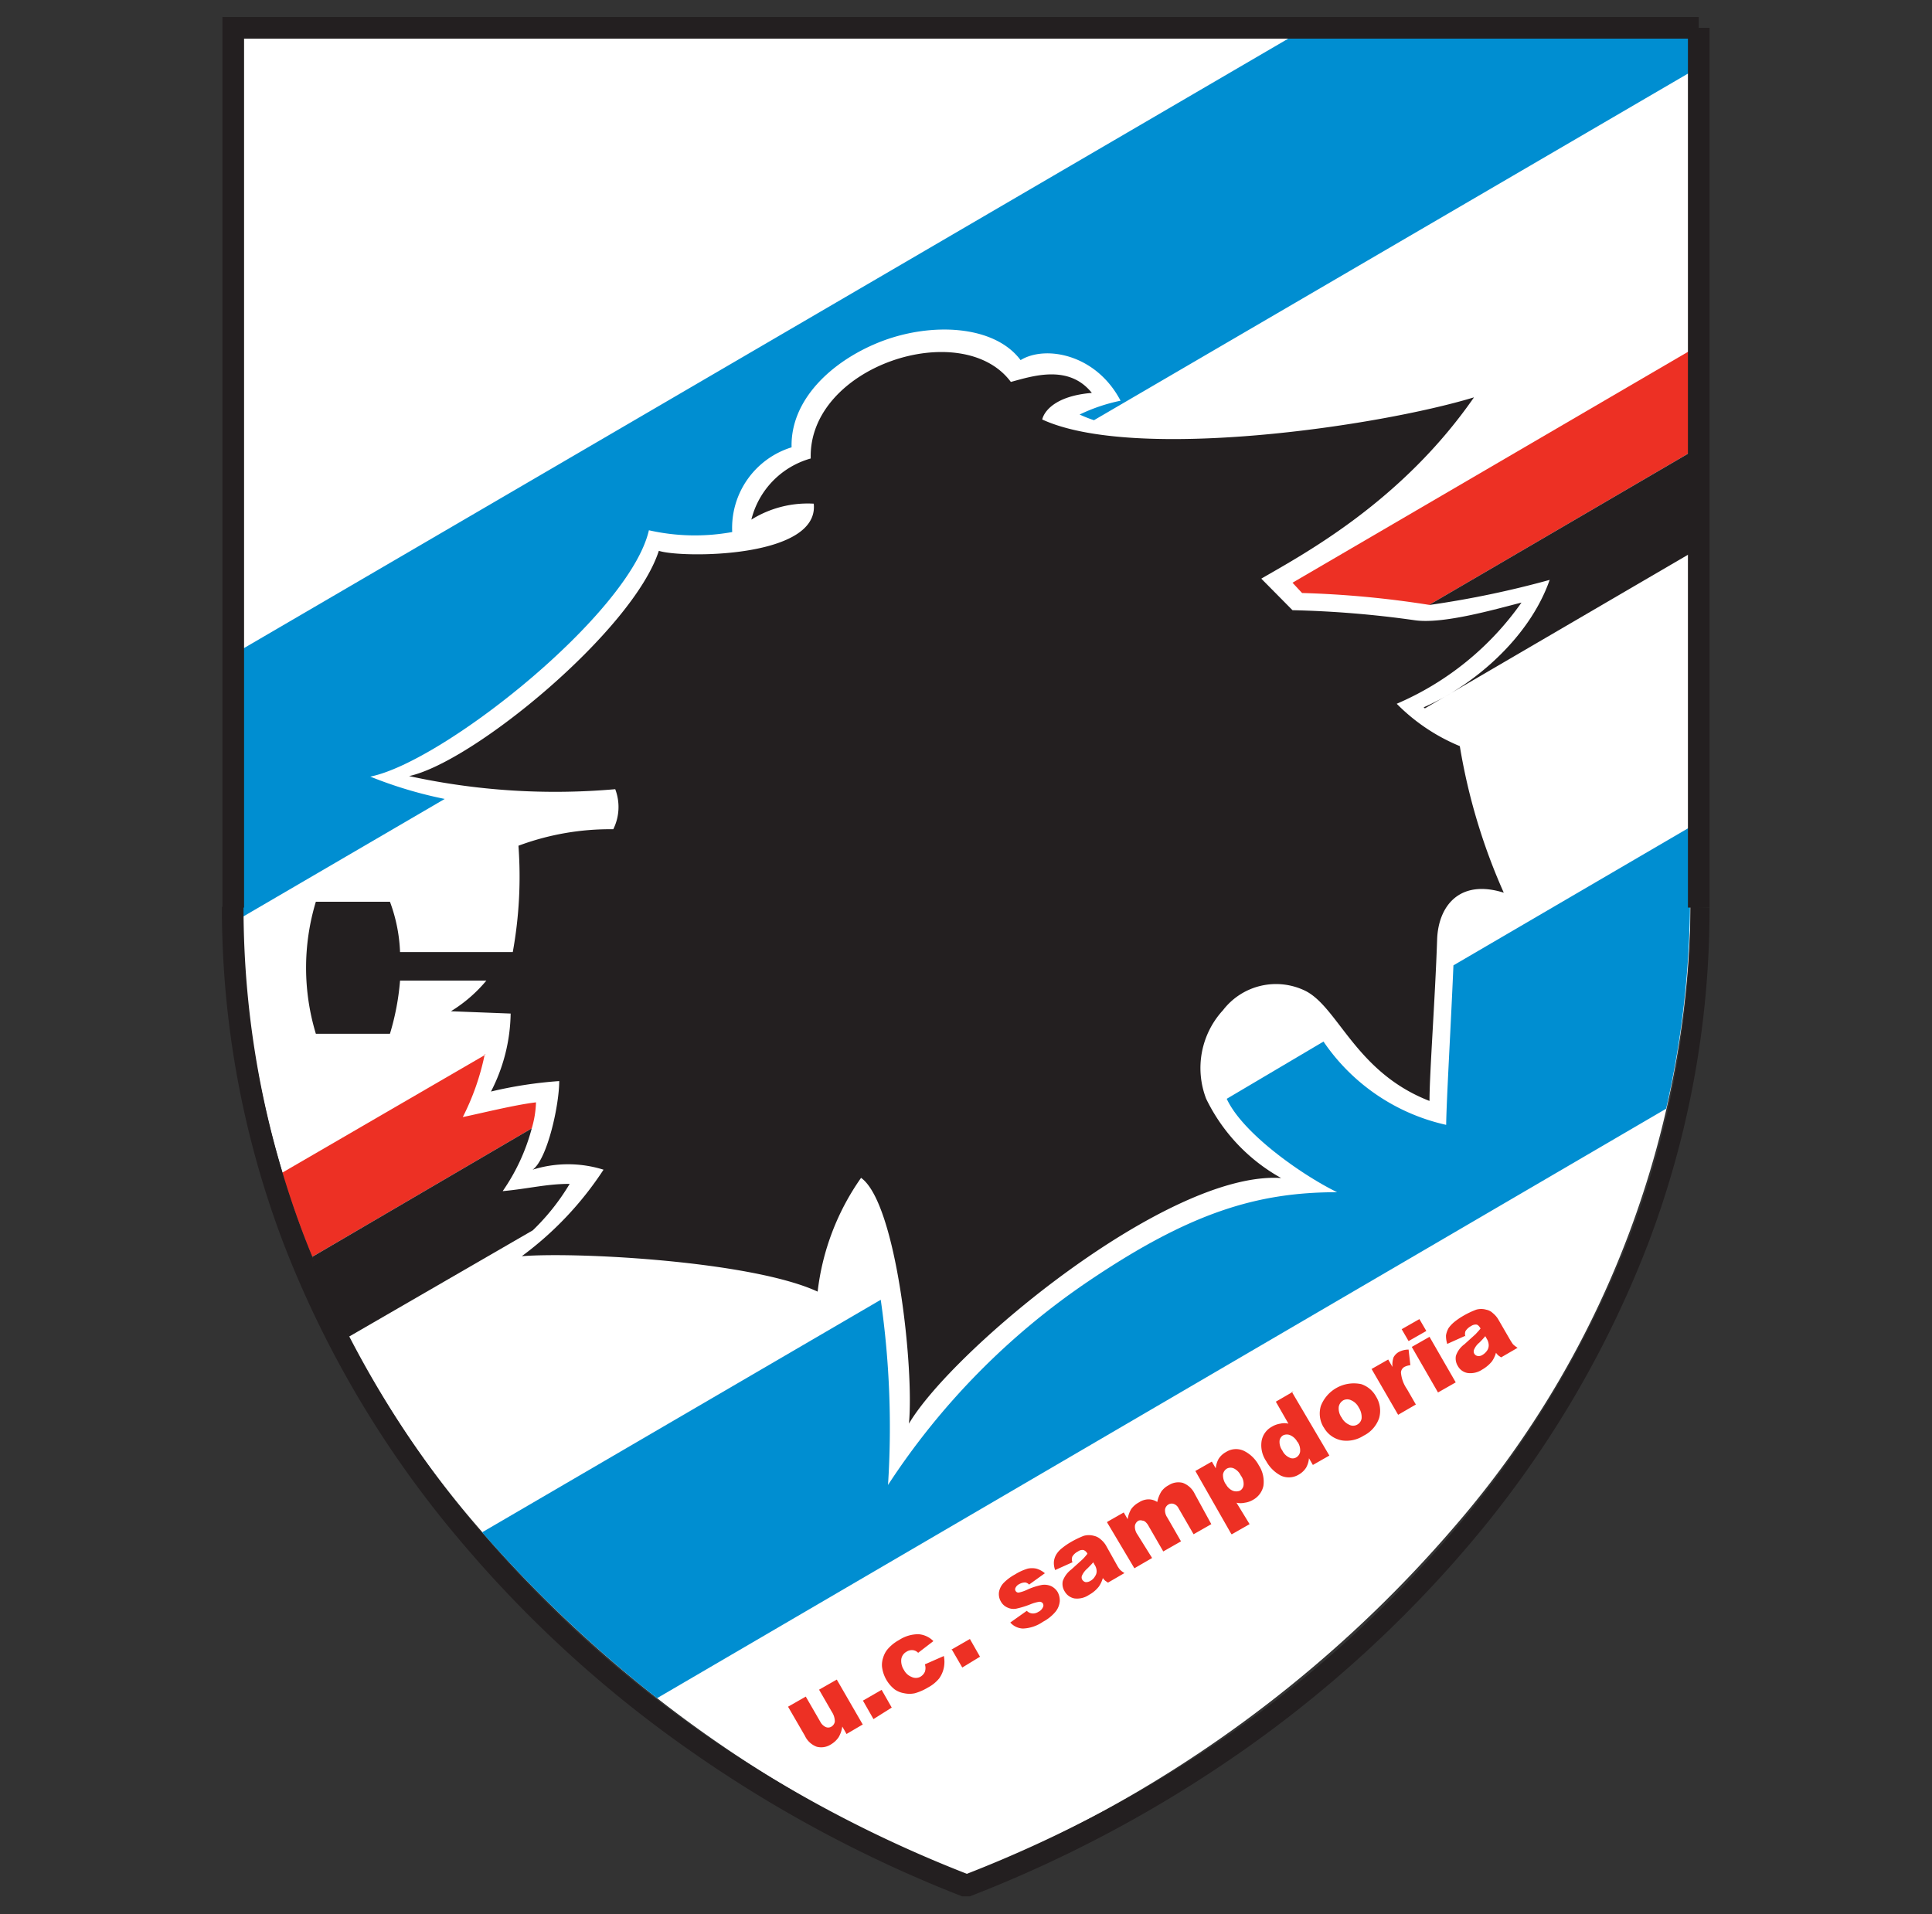 <svg id="Layer_1" data-name="Layer 1" xmlns="http://www.w3.org/2000/svg" viewBox="0 0 109 108"><rect x="0" y="0" width="109" height="108" fill="#333333" stroke="none"/><defs><style>.cls-1{fill:#fff;}.cls-1,.cls-2,.cls-3,.cls-4{fill-rule:evenodd;}.cls-2{fill:#ed3024;}.cls-3{fill:#008ed1;}.cls-4,.cls-5{fill:#231f20;}</style></defs><path class="cls-1" d="M54.5,105.84A71.08,71.08,0,0,0,82.18,86,54.55,54.55,0,0,0,95.39,50.59V1.9H13.61V50.59A54.55,54.55,0,0,0,26.82,86,71.08,71.08,0,0,0,54.5,105.84Z"/><path class="cls-2" d="M48.68,97.3l-.92.54-.24-.42a1.62,1.62,0,0,1-.21.61,1.39,1.39,0,0,1-.45.41,1,1,0,0,1-.78.12,1.19,1.19,0,0,1-.67-.62l-.95-1.64,1-.57.82,1.42a.66.66,0,0,0,.29.29.35.35,0,0,0,.31,0,.41.41,0,0,0,.22-.3,1,1,0,0,0-.17-.55l-.72-1.25,1-.57,1.49,2.58Zm0-1.34,1.06-.61.57,1L49.28,97l-.57-1Zm3.57-2.08,1-.44a1.66,1.66,0,0,1,0,.66,1.59,1.59,0,0,1-.26.6,2.06,2.06,0,0,1-.64.52,3,3,0,0,1-.73.32,1.4,1.4,0,0,1-.61,0,1.29,1.29,0,0,1-.54-.22,1.92,1.92,0,0,1-.71-1.29,1.29,1.29,0,0,1,.07-.51,1.34,1.34,0,0,1,.22-.43,2.27,2.27,0,0,1,.67-.55,2,2,0,0,1,1.1-.33,1.31,1.31,0,0,1,.84.39l-.86.66a.48.48,0,0,0-.3-.15.57.57,0,0,0-.36.09.58.58,0,0,0-.29.41.93.93,0,0,0,.15.62.83.83,0,0,0,.43.39.54.54,0,0,0,.48,0,.62.62,0,0,0,.27-.29.66.66,0,0,0,0-.42Zm1.41-.79,1.06-.61.57,1-1,.61-.58-1ZM57,91.55l.93-.66a.49.49,0,0,0,.32.15.55.55,0,0,0,.33-.09.54.54,0,0,0,.26-.26.22.22,0,0,0,0-.21.22.22,0,0,0-.21-.1,2.29,2.29,0,0,0-.49.14,5,5,0,0,1-.81.25.8.8,0,0,1-.48-.06.78.78,0,0,1-.38-.34.83.83,0,0,1-.11-.53,1,1,0,0,1,.25-.51,2.66,2.66,0,0,1,.65-.49,3,3,0,0,1,.72-.33,1.15,1.15,0,0,1,.49,0,1.27,1.27,0,0,1,.48.26l-.89.64a.37.37,0,0,0-.22-.12.68.68,0,0,0-.33.09.45.45,0,0,0-.21.2.18.18,0,0,0,0,.19.18.18,0,0,0,.18.09,2.09,2.09,0,0,0,.47-.16,3.67,3.67,0,0,1,.83-.27.94.94,0,0,1,.53.07.89.89,0,0,1,.36.33,1,1,0,0,1,.12.52,1.09,1.09,0,0,1-.23.58,2.36,2.36,0,0,1-.72.58,2.12,2.12,0,0,1-1.13.38,1,1,0,0,1-.72-.35Zm3.53-3.41-1,.45a1.11,1.11,0,0,1-.07-.48,1,1,0,0,1,.14-.41,1.34,1.34,0,0,1,.31-.34,3.82,3.82,0,0,1,.49-.34,5.32,5.32,0,0,1,.74-.36,1.07,1.07,0,0,1,.58,0,.82.82,0,0,1,.37.19,1.33,1.33,0,0,1,.3.34L63,88.28a1.72,1.72,0,0,0,.18.28,1.24,1.24,0,0,0,.26.2l-.93.54-.16-.11a1.16,1.16,0,0,1-.13-.15,1.6,1.6,0,0,1-.23.49,1.8,1.8,0,0,1-.55.46,1.19,1.19,0,0,1-.83.2.81.81,0,0,1-.54-.39.79.79,0,0,1-.11-.59,1.39,1.39,0,0,1,.48-.65l.63-.57a3,3,0,0,0,.28-.32.4.4,0,0,0-.22-.21.41.41,0,0,0-.31.08.77.77,0,0,0-.32.29.44.44,0,0,0,0,.31Zm1.16,0c-.11.13-.23.25-.35.37a1.12,1.12,0,0,0-.29.38.26.26,0,0,0,0,.23.31.31,0,0,0,.19.15.45.45,0,0,0,.28-.07.65.65,0,0,0,.26-.26.48.48,0,0,0,.09-.31.68.68,0,0,0-.11-.33l-.09-.16Zm.78-2.27.93-.53.22.38a1.58,1.58,0,0,1,.2-.57,1.28,1.28,0,0,1,.44-.38,1,1,0,0,1,.55-.17.9.9,0,0,1,.48.15,1.86,1.86,0,0,1,.23-.59,1.17,1.17,0,0,1,.42-.36,1,1,0,0,1,.79-.13,1.22,1.22,0,0,1,.68.63L68.34,86l-1,.57-.85-1.47a.46.46,0,0,0-.22-.22.35.35,0,0,0-.33,0,.4.4,0,0,0-.21.29.71.71,0,0,0,.13.46l.77,1.34-1,.57-.82-1.42a.81.81,0,0,0-.16-.22.3.3,0,0,0-.2-.1.33.33,0,0,0-.21,0,.4.4,0,0,0-.21.29.75.75,0,0,0,.14.49L65,87.91l-1,.58L62.46,85.9Zm7,.69L67.44,83l.93-.53.22.38a1.39,1.39,0,0,1,.16-.53,1.13,1.13,0,0,1,.42-.39,1.05,1.05,0,0,1,1-.07,1.91,1.91,0,0,1,.85.82,1.69,1.69,0,0,1,.26,1.16,1.18,1.18,0,0,1-.59.79,1.21,1.21,0,0,1-.46.16,1.08,1.08,0,0,1-.47,0L70.5,86l-1,.57Zm-.32-2.84a.81.81,0,0,0,.39.39.55.55,0,0,0,.42,0,.42.42,0,0,0,.2-.31.78.78,0,0,0-.16-.55.84.84,0,0,0-.38-.39.44.44,0,0,0-.39,0,.47.47,0,0,0-.23.33.93.93,0,0,0,.15.55Zm3.73-5.19L75,82.13l-.93.53-.22-.38a1.33,1.33,0,0,1-.16.53,1.18,1.18,0,0,1-.41.39,1.08,1.08,0,0,1-1,.07,2,2,0,0,1-.84-.82,1.59,1.59,0,0,1-.26-1.16,1.14,1.14,0,0,1,.58-.79,1.28,1.28,0,0,1,.47-.17,1,1,0,0,1,.46,0l-.71-1.24,1-.58Zm.32,2.84a.83.83,0,0,0-.39-.38.48.48,0,0,0-.42,0,.42.42,0,0,0-.2.31.84.84,0,0,0,.16.55.81.81,0,0,0,.39.39.39.39,0,0,0,.38,0,.45.45,0,0,0,.23-.33.84.84,0,0,0-.15-.56Zm1.48-.83a1.49,1.49,0,0,1-.16-1.21,2,2,0,0,1,2.28-1.23,1.49,1.49,0,0,1,.84.71,1.52,1.52,0,0,1,.17,1.2,1.74,1.74,0,0,1-.88,1,1.78,1.78,0,0,1-1.19.27,1.46,1.46,0,0,1-1.06-.75Zm1-.58a.9.9,0,0,0,.44.43.46.46,0,0,0,.44,0,.48.48,0,0,0,.26-.36,1,1,0,0,0-.16-.61.87.87,0,0,0-.43-.41.49.49,0,0,0-.44,0,.53.53,0,0,0-.26.37.89.89,0,0,0,.15.59Zm1.71-2.72.93-.53.24.42a1.38,1.38,0,0,1,.06-.54.76.76,0,0,1,.29-.3,1.19,1.19,0,0,1,.56-.14l.1.88a1,1,0,0,0-.32.09.38.38,0,0,0-.21.33,1.92,1.92,0,0,0,.34.93l.5.87-1,.58-1.5-2.59ZM79.08,75l1-.57.39.67-1,.57L79.08,75Zm.57,1,1-.57L82.13,78l-1,.57L79.65,76Zm3-.62-1,.45a1.54,1.54,0,0,1-.07-.48,1.25,1.25,0,0,1,.15-.42,1.82,1.82,0,0,1,.31-.33,3.82,3.82,0,0,1,.49-.34,4.86,4.86,0,0,1,.75-.36,1,1,0,0,1,.57,0,.73.73,0,0,1,.37.19,1.33,1.33,0,0,1,.3.34l.66,1.14c.07.12.13.21.18.28a1.7,1.7,0,0,0,.26.2l-.93.54-.16-.11a1.16,1.16,0,0,1-.13-.15,1.6,1.6,0,0,1-.23.49,2,2,0,0,1-.55.46,1.19,1.19,0,0,1-.83.19.78.78,0,0,1-.54-.39.81.81,0,0,1-.11-.58,1.33,1.33,0,0,1,.48-.65l.63-.57c.09-.1.19-.2.28-.32-.07-.12-.14-.2-.22-.22a.46.46,0,0,0-.31.08.84.84,0,0,0-.32.29.48.48,0,0,0,0,.32Zm1.16,0c-.11.13-.23.26-.35.38a1,1,0,0,0-.29.38.26.26,0,0,0,0,.23.27.27,0,0,0,.19.14.38.38,0,0,0,.28-.06.84.84,0,0,0,.27-.26.53.53,0,0,0,.08-.31.74.74,0,0,0-.11-.34l-.09-.16Z"/><path class="cls-3" d="M95.39,4.06V1.9H73.16L13.61,36.66V50.59c0,.4,0,.8,0,1.19l11.48-6.7a23.86,23.86,0,0,1-4.2-1.26C25,43,35.53,34.63,36.61,29.92a11.76,11.76,0,0,0,4.7.1,4.76,4.76,0,0,1,3.35-4.78c-.07-2.66,2.22-4.83,4.92-5.92,2.89-1.16,6.51-1,8,1,1.38-.85,4.25-.36,5.64,2.29a9.94,9.94,0,0,0-2.31.78,7.59,7.59,0,0,0,.81.32L95.39,4.06Z"/><path class="cls-2" d="M95.39,25.51V19.76L72.92,32.88l.54.58a55.72,55.72,0,0,1,7.17.67l14.76-8.62Zm-68,34L15.92,66.17c.49,1.61,1.06,3.2,1.69,4.75L30,63.67a5.74,5.74,0,0,0,.24-1.47c-1.2.14-3.15.63-4.13.83a13.9,13.9,0,0,0,1.24-3.55Z"/><path class="cls-4" d="M95.39,31.22V25.51L80.63,34.13h.05a54.25,54.25,0,0,0,6.75-1.41c-1.16,3.32-4.36,6-7.11,7.19l.07.06,15-8.76ZM30,63.67,17.61,70.92a24.65,24.65,0,0,0,2.08,4.5l10.37-6a12.6,12.6,0,0,0,2.08-2.62c-1.32,0-2.28.27-3.78.41A11.23,11.23,0,0,0,30,63.67Z"/><path class="cls-3" d="M94,62.56a53.89,53.89,0,0,0,1.35-12V46.67L82,54.47c-.14,3.34-.39,7.54-.41,9a11.34,11.34,0,0,1-6.92-4.7L69.21,62c.92,2,4.38,4.38,6.23,5.27-4.5,0-8.28,1.14-14,5A40.74,40.74,0,0,0,50.1,83.79a50.57,50.57,0,0,0-.41-10.45L27.2,86.46a73.12,73.12,0,0,0,9.87,9.36L94,62.56Z"/><path class="cls-4" d="M37.17,31.08C35.72,35.57,26.72,43,23.08,43.79a38.6,38.6,0,0,0,11.63.74,2.82,2.82,0,0,1-.11,2.26,14.79,14.79,0,0,0-5.35.93,23.83,23.83,0,0,1-.32,6H22.57A9.12,9.12,0,0,0,22,50.88H17.82a12.85,12.85,0,0,0,0,7.45H22a14.21,14.21,0,0,0,.57-3h4.87a8.09,8.09,0,0,1-2,1.73l3.37.13a9.88,9.88,0,0,1-1.11,4.4A23.65,23.65,0,0,1,31.55,61c0,1.36-.67,4.41-1.5,5a6.68,6.68,0,0,1,4,0,18.91,18.91,0,0,1-4.61,4.88c3.21-.25,13,.29,16.69,2a13.93,13.93,0,0,1,2.45-6.42c2,1.42,3,10.78,2.7,13.87,2.44-4.14,14.6-14.28,21-13.86A10.22,10.22,0,0,1,68.05,62,4.82,4.82,0,0,1,69,57a3.77,3.77,0,0,1,4.65-1.09c1.86.94,2.84,4.6,7,6.21,0-1.55.32-5.82.43-9.1.06-1.88,1.25-3.44,3.76-2.65a33.78,33.78,0,0,1-2.48-8.27,10.78,10.78,0,0,1-3.56-2.39A16.59,16.59,0,0,0,85.84,34c-1.53.39-4.41,1.22-6,1a58.08,58.08,0,0,0-6.92-.57l-1.76-1.78c2.39-1.39,7.91-4.33,12-10.23C77.74,24.07,64,26.06,58.8,23.67c.1-.44.71-1.33,2.8-1.5-1.31-1.64-3.37-.94-4.57-.62-2.74-3.69-11.44-.91-11.29,4.32a4.78,4.78,0,0,0-3.35,3.45,6,6,0,0,1,3.52-.9c.33,3.09-7.47,3.08-8.74,2.66Z"/><polygon class="cls-5" points="96.45 1.57 96.45 51.21 95.23 51.21 95.23 1.57 96.45 1.57 96.45 1.57"/><path class="cls-5" d="M96.45,51.21a53.27,53.27,0,0,1-3.48,19A58.75,58.75,0,0,1,82.8,87.26a67.88,67.88,0,0,1-12.65,11.5A72.51,72.51,0,0,1,54.72,107h-.44a72.75,72.75,0,0,1-15.43-8.28,67.51,67.51,0,0,1-12.64-11.5A58.56,58.56,0,0,1,16,70.17a53.27,53.27,0,0,1-3.48-19h1.22a52,52,0,0,0,3.4,18.53,57.17,57.17,0,0,0,10,16.73,65.77,65.77,0,0,0,12.41,11.3,72,72,0,0,0,15,8,72,72,0,0,0,15-8,66.14,66.14,0,0,0,12.42-11.3,57.36,57.36,0,0,0,10-16.73,52,52,0,0,0,3.4-18.53Z"/><polygon class="cls-5" points="12.55 51.21 12.55 0.96 95.84 0.96 95.84 2.18 13.77 2.18 13.77 51.21 12.55 51.21 12.55 51.21"/></svg>